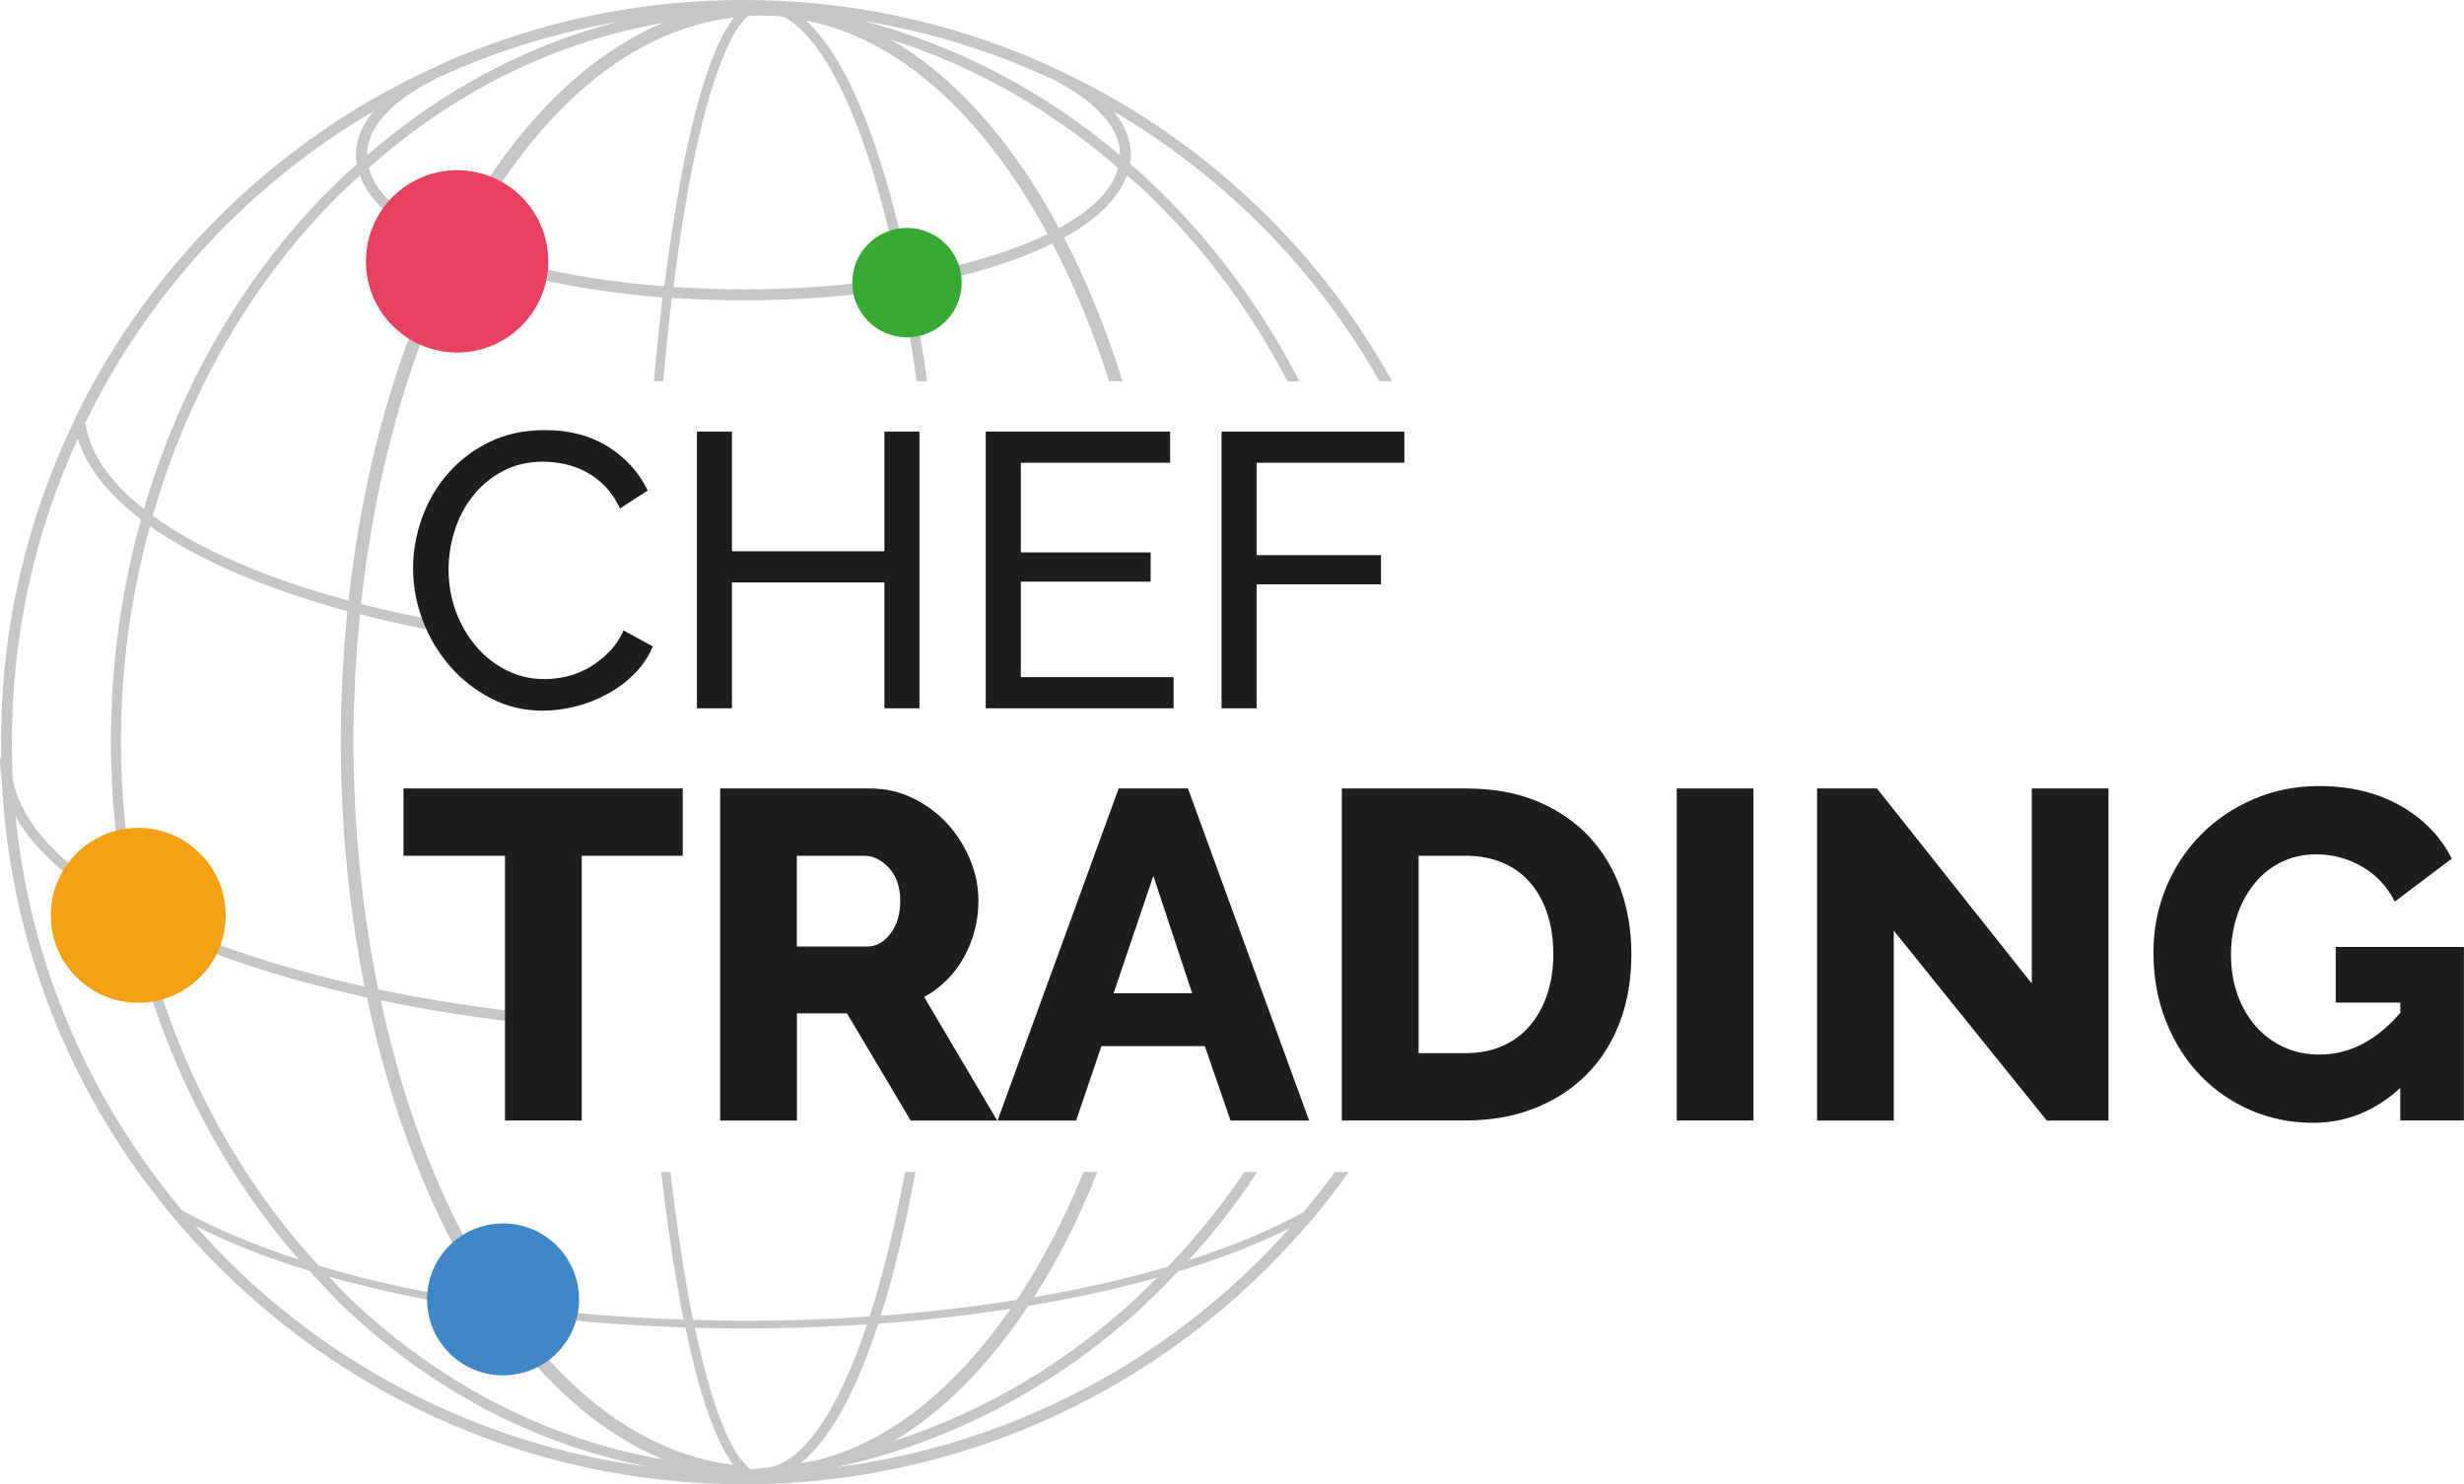<svg xmlns="http://www.w3.org/2000/svg" id="Calque_2" data-name="Calque 2" viewBox="0 0 444.88 268.04"><defs><style>      .cls-1 {        fill: #f4a113;      }      .cls-1, .cls-2, .cls-3, .cls-4, .cls-5, .cls-6 {        stroke-width: 0px;      }      .cls-2 {        fill: #39a935;      }      .cls-3 {        fill: #1d1d1b;      }      .cls-4 {        fill: #4087c7;      }      .cls-5 {        fill: #c6c6c5;      }      .cls-6 {        fill: #e74060;      }    </style></defs><g id="Calque_1-2" data-name="Calque 1"><g><g><path class="cls-5" d="m78.57,13.94c.1,0,.2-.02.29-.06,2.77-1.29,5.04-2.27,7.16-3.09.35-.14.53-.53.4-.88-.13-.36-.53-.53-.88-.41-2.46.88-4.91,1.94-7.28,3.14-.34.17-.47.58-.31.92.12.25.37.39.62.39Z"></path><path class="cls-5" d="m249.07,68.86h2.28c-13.66-24.68-35-44.53-60.69-56.43-2.77-1.27-5.05-2.28-7.25-3.12C167.7,3.12,151.19,0,134.24,0s-33.46,3.12-49.14,9.31c-2.15.79-4.39,1.76-7.11,3.07-.04,0-.13.04-.22.09C49.8,25.43,27.05,47.78,13.61,75.44c-.09.13-.13.26-.13.35C4.7,94.02.18,113.65.18,134.02c0,.92,0,1.84.04,2.72-.13.18-.22.35-.22.57,0,1.1.13,2.24.31,3.29v.31c1.54,29.82,12.6,57.53,32.06,80.19.09.09.09.13.18.18,25.47,29.69,62.53,46.77,101.7,46.77s76.19-17.04,101.7-46.77c.04-.04.13-.09.18-.18h.04c2.59-3.07,5.05-6.19,7.33-9.44h-2.46c-1.84,2.46-3.73,4.87-5.71,7.25-5.88,3.25-12.87,6.15-20.68,8.65,4.52-4.96,8.65-10.28,12.34-15.9h-2.33c-4.08,6.06-8.69,11.77-13.79,17.08-7.42,2.2-15.55,4.04-24.2,5.53,4.39-6.81,8.21-14.4,11.46-22.62h-2.5c-3.25,7.99-7.07,15.41-11.33,22-.04.09-.09.13-.09.18-.22.31-.44.61-.66.92-7.82,1.27-16.03,2.2-24.55,2.85.31-.97.61-1.93.92-2.94.04-.09.09-.18.09-.26,1.98-6.81,3.73-14.45,5.27-22.75h-1.89c-1.49,8.04-3.21,15.46-5.14,22.09h-.09v.4c-.4,1.27-.79,2.42-1.19,3.6-7.33.53-14.89.79-22.57.79-3.12,0-6.19-.09-9.27-.18-.22-1.1-.44-2.2-.66-3.38l-.04-.18c-1.27-6.89-2.42-14.71-3.38-23.14h-1.67c.97,8.56,2.11,16.42,3.43,23.36v.18c.22,1.05.4,2.06.61,3.12-11.15-.35-21.96-1.27-32.19-2.68-.44-.61-.88-1.14-1.32-1.8l-.09-.18c-9.53-14.45-16.73-32.72-21.08-53,9,1.89,18.71,3.38,28.89,4.44.04-.61.09-1.27.04-1.89-10.36-1.1-20.2-2.59-29.38-4.52-2.9-14.18-4.48-29.33-4.48-44.84,0-7.73.44-15.41,1.19-22.92,4.7,1.23,9.66,2.33,14.8,3.25l-.53-2.02c-4.92-.92-9.62-1.93-14.1-3.07,2.55-23.49,8.65-45.27,17.74-63.1,9.62,3.86,22.26,6.59,36.71,7.73-.57,4.83-1.1,9.88-1.58,15.15h1.71c.44-5.23.97-10.28,1.54-15.06,4.17.26,8.48.44,12.91.44,10.19,0,19.8-.79,28.5-2.2,1.05,5.31,1.98,10.93,2.81,16.82h1.89c-.83-6.02-1.8-11.72-2.85-17.17,10.1-1.76,18.84-4.44,25.47-7.73,3.95,7.6,7.38,15.94,10.23,24.9h2.42c-2.9-9.31-6.46-18.05-10.54-25.95,5.93-3.29,9.84-7.11,11.33-11.24.61.53,1.27,1.05,1.89,1.62.09.04.13.09.18.13,10.98,10.14,20.02,22.18,26.92,35.44h2.15c-7.03-13.7-16.34-26.17-27.62-36.67l-.13-.13s0-.04-.04-.09c-.92-.83-1.89-1.58-2.85-2.42.09-.53.22-1.01.22-1.54,0-.66-.09-1.32-.22-2.02-.04-.26-.09-.53-.18-.83-.48-1.71-1.4-3.43-2.72-5.05,19.94,11.72,36.58,28.54,48,48.74ZM78.65,14.23l.04-.04c2.72-1.23,4.96-2.2,7.16-3.07,8.34-3.29,16.99-5.66,25.82-7.2-16.47,4.17-31.84,12.38-45.41,24.15v-.04c0-4.96,4.3-9.7,12.38-13.79Zm-11.2,5.88c-1.58,1.84-2.55,3.78-2.94,5.75-.09.35-.13.61-.18.88-.04.44-.09.83-.09,1.27,0,.57.13,1.1.22,1.62-1.1,1.05-2.28,1.98-3.38,3.07-.04.09-.09.13-.18.18-16.34,15.9-28.32,36.36-34.91,59.06-6.06-4.79-9.79-10.06-10.58-15.59,11.42-23.54,29.6-43.12,52.04-56.25ZM2.15,134.02c0-19.19,4-37.59,11.9-54.8,1.58,5.18,5.53,10.1,11.42,14.58-3.56,12.82-5.45,26.3-5.45,40.05,0,9.92.97,19.67,2.85,29.16-11.68-6.54-19.06-14.23-20.6-22.44-.04-1.98-.13-4.04-.13-6.54Zm.66,13.44c3.64,6.5,10.8,12.47,20.55,17.74,4.96,23.41,15.5,44.97,30.61,62.27-7.99-2.59-15.15-5.58-21.12-8.91-17.04-20.42-27.4-44.79-30.04-71.1Zm32.45,73.91c6.02,3.07,12.91,5.8,20.6,8.12,1.67,1.84,3.34,3.64,5.05,5.36l.13.13s.04.04.04.09c16.2,15.72,35.35,25.78,56.03,29.82-31.53-4.08-60.6-19.41-81.85-43.52Zm177.41,8.26c7.47-2.28,14.27-4.87,20.16-7.82-21.25,23.84-50.24,39.04-81.59,43.12.04,0,.09-.04.09-.04,20.46-4.52,39.39-14.45,55.55-29.42,0-.04.09-.09.13-.18,1.98-1.8,3.82-3.73,5.66-5.66Zm-27.01,6.19c8.26-1.36,16.03-3.07,23.23-5.09-1.1,1.1-2.15,2.24-3.34,3.29-.04.04-.09.13-.13.18-13.04,12.08-27.93,20.81-43.96,26,8.78-5.27,16.95-13.44,24.2-24.37Zm-27.09,3.21c8.26-.57,16.25-1.49,23.89-2.68-10.28,14.84-22.31,24.24-35.17,27.4-.4.04-.79.13-1.14.22-.53.09-1.1.13-1.63.26,5.18-4.08,9.97-12.6,14.05-25.21Zm-24.15.88c7.51,0,14.93-.26,22.13-.75-5.09,15.28-11.2,24.42-17.39,25.78-1.19.18-2.42.26-3.6.4-3.56-2.46-7.11-11.51-10.1-25.56,2.94.09,5.93.13,8.96.13Zm-10.67-.18c1.98,9.62,4.87,19.76,8.65,24.81-14.71-1.8-28.46-11.2-40.05-27.36,9.97,1.36,20.51,2.2,31.4,2.55Zm-4,23.84c-21.17-3.69-40.75-13.79-57.22-29.73-.09-.09-.13-.13-.18-.18-1.01-1.01-1.98-2.11-2.94-3.12,9.05,2.55,19.01,4.65,29.68,6.19,9,13.09,19.41,22.18,30.65,26.83Zm-32.01-28.81c.04.09.09.18.09.22l.13.22c-10.98-1.67-21.25-3.86-30.43-6.63-15.68-17.08-26.74-38.6-32.06-62.18,10.89,5.58,24.77,10.23,40.8,13.74,4.39,20.9,11.68,39.74,21.47,54.63Zm-21.91-56.6c-16.2-3.56-30.17-8.34-40.84-13.96-2.06-9.84-3.16-20.02-3.16-30.34,0-13.31,1.84-26.39,5.23-38.86,8.61,6.1,20.86,11.33,35.66,15.37-.75,7.68-1.19,15.55-1.19,23.49,0,15.28,1.49,30.26,4.3,44.31Zm-2.9-69.69c-14.89-4.04-27.05-9.27-35.35-15.33,6.5-22.7,18.4-43.21,34.78-59.06.04-.04.09-.09.13-.13.83-.79,1.67-1.49,2.5-2.24,1.84,5.09,7.42,9.7,15.76,13.39-9.09,17.92-15.24,39.83-17.83,63.37Zm18.71-65.12c-8.34-3.64-13.79-8.12-15.06-13.04,15.63-13.88,33.73-22.79,53.13-26.17-11.68,4.87-22.53,14.54-31.84,28.63l.35.22-.4-.13c-2.2,3.34-4.26,6.85-6.19,10.5Zm38.29,8.34c-14.18-1.05-26.7-3.73-36.1-7.47,1.89-3.56,3.91-6.98,6.06-10.19l.04-.09c12.12-18.36,26.83-28.94,42.6-30.78-3.64,4.65-6.89,14.54-9.7,29.64-1.05,5.71-2.02,12.08-2.9,18.88Zm14.32.57c-4.35,0-8.56-.18-12.65-.44.83-6.76,1.8-13.04,2.85-18.75,3.03-16.16,6.81-26.87,10.58-30.17.7-.04,1.49-.09,2.42-.09,1.54,0,2.68.04,3.69.18.18,0,.35.04.48.09,6.02,3.34,11.81,13.7,16.56,29.86,0,.04,0,.09.04.18,1.49,5.18,2.9,10.89,4.13,16.95-8.56,1.41-18.09,2.2-28.1,2.2Zm29.95-2.5c-1.27-6.1-2.63-11.81-4.17-16.99,0-.09,0-.13-.04-.18-4.17-14.27-9.09-23.98-14.45-28.89,14.27,2.85,27.53,13.13,38.64,30.17.04.09.09.18.13.22,1.67,2.59,3.29,5.31,4.83,8.17-6.5,3.16-15.02,5.75-24.94,7.51Zm27.01-8.56c-1.54-2.85-3.16-5.66-4.87-8.26l-.09-.18c-7.55-11.64-16.12-20.2-25.38-25.6,14.84,4.7,28.68,12.52,41.01,23.14-1.01,4-4.83,7.68-10.67,10.89Zm11.02-13.17c-13.83-11.64-29.47-19.8-46.28-24.24,9.13,1.49,18.09,3.95,26.7,7.33,2.2.88,4.48,1.89,7.2,3.07,8.08,4.13,12.38,8.87,12.38,13.83Z"></path><circle class="cls-6" cx="82.53" cy="47.2" r="16.46"></circle><circle class="cls-4" cx="90.83" cy="234.66" r="13.72"></circle><circle class="cls-2" cx="163.76" cy="51.04" r="9.88"></circle><circle class="cls-1" cx="24.96" cy="165.3" r="15.79"></circle></g><g><path class="cls-3" d="m74.58,102.58c0-3,.53-5.99,1.58-8.97,1.06-2.98,2.6-5.65,4.65-8.02s4.54-4.28,7.5-5.74c2.96-1.45,6.31-2.18,10.06-2.18,4.46,0,8.28,1.01,11.47,3.03,3.19,2.02,5.56,4.65,7.11,7.88l-5,3.24c-.75-1.59-1.65-2.93-2.71-4.01-1.06-1.08-2.21-1.95-3.45-2.6-1.24-.66-2.52-1.13-3.84-1.41-1.31-.28-2.6-.42-3.87-.42-2.77,0-5.22.57-7.35,1.72-2.14,1.15-3.93,2.65-5.38,4.5-1.45,1.85-2.55,3.94-3.27,6.26-.73,2.32-1.09,4.66-1.09,7,0,2.63.43,5.13,1.3,7.5.87,2.37,2.08,4.47,3.62,6.3,1.55,1.83,3.38,3.29,5.49,4.36s4.41,1.62,6.9,1.62c1.31,0,2.66-.16,4.05-.49,1.38-.33,2.71-.86,3.98-1.58,1.27-.73,2.45-1.64,3.55-2.74,1.1-1.1,2.01-2.43,2.71-3.98l5.28,2.89c-.8,1.88-1.91,3.53-3.34,4.96-1.43,1.43-3.05,2.64-4.86,3.62-1.81.99-3.72,1.74-5.74,2.25-2.02.52-3.99.77-5.91.77-3.43,0-6.57-.75-9.43-2.25-2.86-1.5-5.34-3.46-7.43-5.88-2.09-2.42-3.71-5.16-4.86-8.23-1.15-3.07-1.72-6.2-1.72-9.4Z"></path><path class="cls-3" d="m166.01,77.94v49.97h-6.33v-22.73h-27.52v22.73h-6.33v-49.97h6.33v21.61h27.52v-21.61h6.33Z"></path><path class="cls-3" d="m211.9,122.28v5.63h-33.92v-49.97h33.29v5.63h-26.96v16.19h23.44v5.28h-23.44v17.24h27.59Z"></path><path class="cls-3" d="m220.55,127.91v-49.97h33.01v5.63h-26.67v16.68h22.45v5.28h-22.45v22.38h-6.33Z"></path><path class="cls-3" d="m123.27,154.55h-18.24v47.8h-13.85v-47.8h-18.33v-12.16h50.42v12.16Z"></path><path class="cls-3" d="m130.03,202.35v-59.96h27.03c2.81,0,5.42.59,7.81,1.77,2.39,1.18,4.46,2.73,6.21,4.64,1.74,1.92,3.11,4.08,4.1,6.5.98,2.42,1.48,4.87,1.48,7.35,0,1.86-.23,3.65-.68,5.36-.45,1.72-1.1,3.34-1.94,4.86-.84,1.52-1.87,2.89-3.08,4.1-1.21,1.21-2.58,2.24-4.1,3.08l13.18,22.3h-15.62l-11.49-19.34h-9.04v19.34h-13.85Zm13.85-31.42h12.67c1.63,0,3.04-.77,4.22-2.32,1.18-1.55,1.77-3.53,1.77-5.95s-.68-4.45-2.03-5.91c-1.35-1.46-2.82-2.2-4.39-2.2h-12.25v16.38Z"></path><path class="cls-3" d="m201.99,142.39h12.5l21.87,59.96h-14.19l-4.64-13.43h-18.67l-4.56,13.43h-14.19l21.87-59.96Zm13.26,36.99l-7.01-21.2-7.18,21.2h14.19Z"></path><path class="cls-3" d="m242.27,202.35v-59.96h22.38c4.95,0,9.29.79,13.01,2.36,3.72,1.58,6.83,3.72,9.33,6.42,2.5,2.7,4.39,5.87,5.66,9.5,1.27,3.63,1.9,7.5,1.9,11.61,0,4.56-.7,8.69-2.11,12.37-1.41,3.69-3.42,6.84-6.04,9.46-2.62,2.62-5.77,4.65-9.46,6.08-3.69,1.44-7.78,2.15-12.29,2.15h-22.38Zm38.18-30.07c0-2.65-.35-5.05-1.06-7.22-.7-2.17-1.73-4.04-3.08-5.62-1.35-1.58-3.01-2.79-4.98-3.63-1.97-.84-4.19-1.27-6.67-1.27h-8.53v35.64h8.53c2.53,0,4.79-.45,6.76-1.35,1.97-.9,3.62-2.15,4.94-3.76s2.34-3.49,3.04-5.66c.7-2.17,1.06-4.55,1.06-7.14Z"></path><path class="cls-3" d="m302.74,202.35v-59.96h13.85v59.96h-13.85Z"></path><path class="cls-3" d="m341.93,168.06v34.29h-13.85v-59.96h10.81l27.95,35.22v-35.22h13.85v59.96h-11.15l-27.62-34.29Z"></path><path class="cls-3" d="m433.4,196.44c-4.56,4.22-9.83,6.33-15.79,6.33-3.94,0-7.66-.75-11.15-2.24-3.49-1.49-6.55-3.59-9.16-6.29-2.62-2.7-4.69-5.95-6.21-9.76-1.52-3.8-2.28-7.98-2.28-12.54,0-4.11.76-7.99,2.28-11.66,1.52-3.66,3.62-6.84,6.29-9.54,2.67-2.7,5.84-4.84,9.5-6.42,3.66-1.58,7.6-2.37,11.82-2.37,5.57,0,10.44,1.17,14.61,3.51,4.17,2.34,7.29,5.53,9.37,9.59l-10.3,7.77c-1.35-2.7-3.31-4.8-5.87-6.29-2.56-1.49-5.34-2.24-8.32-2.24-2.31,0-4.41.46-6.29,1.39-1.89.93-3.51,2.22-4.86,3.89-1.35,1.66-2.39,3.59-3.13,5.79s-1.1,4.56-1.1,7.09.39,4.98,1.18,7.18c.79,2.2,1.89,4.1,3.29,5.7,1.41,1.6,3.08,2.86,5.03,3.76,1.94.9,4.1,1.35,6.46,1.35,5.41,0,10.27-2.5,14.61-7.52v-1.86h-11.66v-10.05h23.14v31.33h-11.49v-5.91Z"></path></g></g></g></svg>